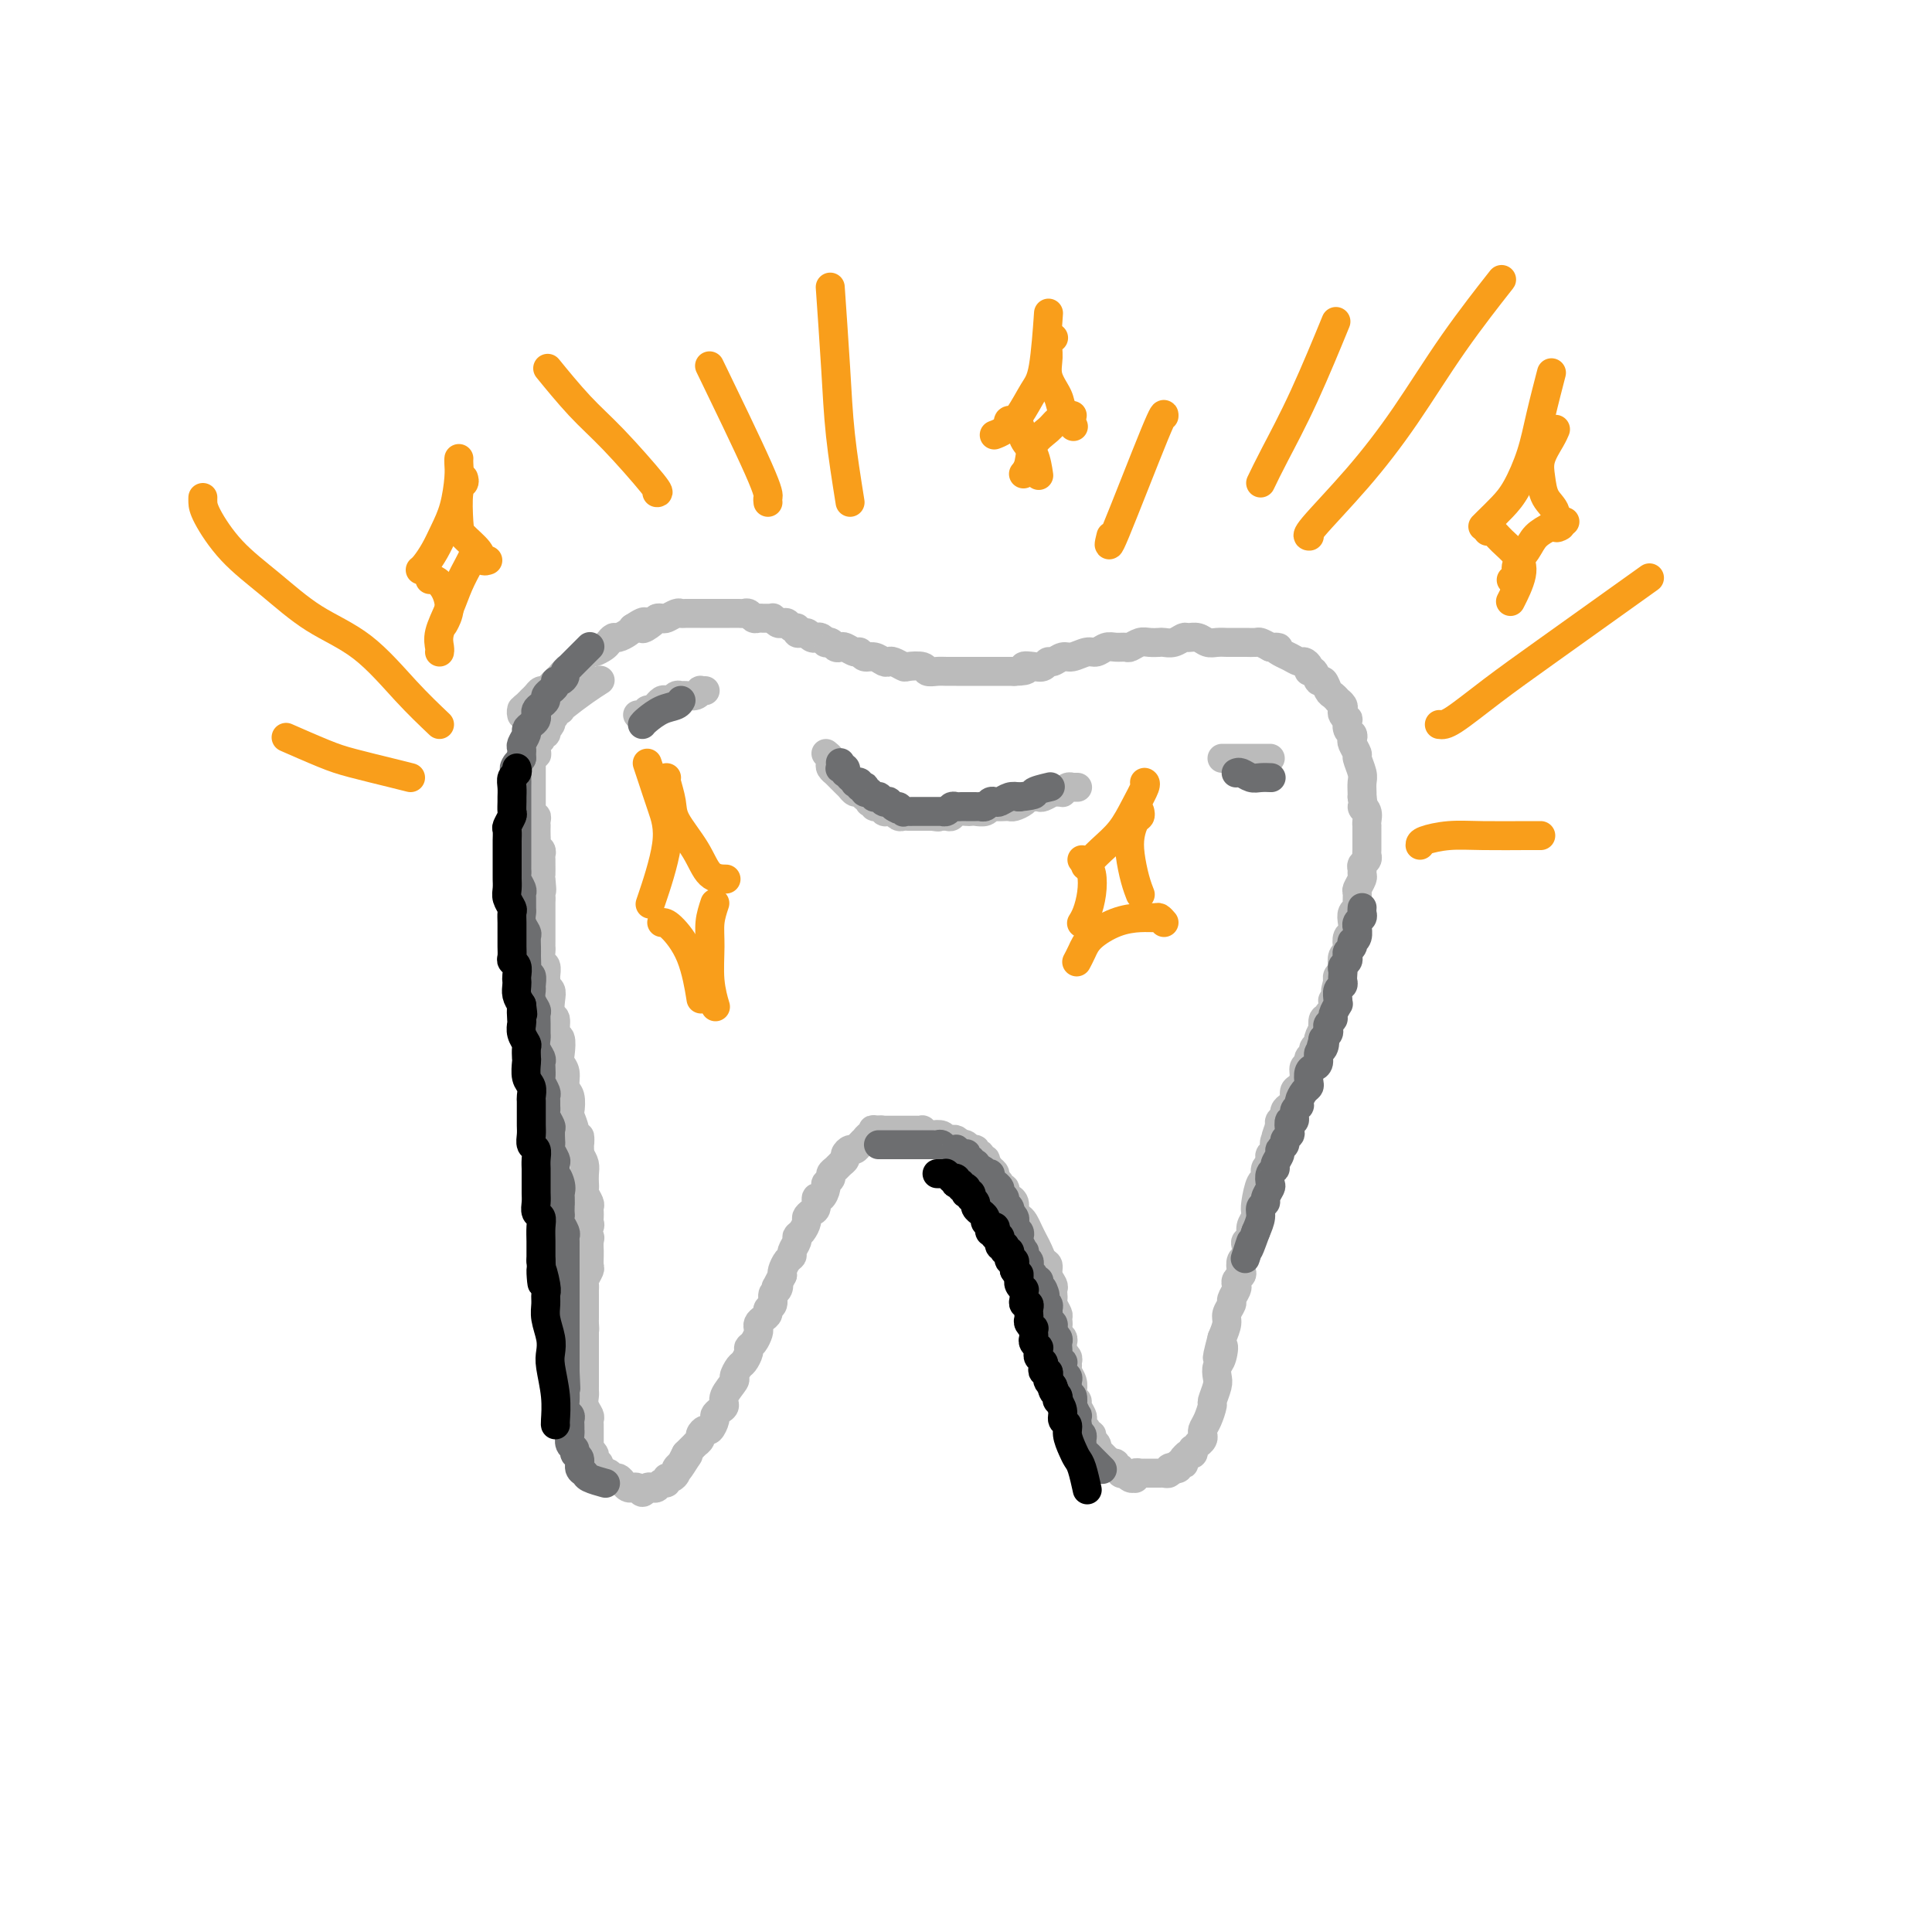 <svg viewBox='0 0 400 400' version='1.1' xmlns='http://www.w3.org/2000/svg' xmlns:xlink='http://www.w3.org/1999/xlink'><g fill='none' stroke='#BBBBBB' stroke-width='6' stroke-linecap='round' stroke-linejoin='round'><path d='M108,147c0.002,-0.107 0.003,-0.214 0,0c-0.003,0.214 -0.012,0.748 0,1c0.012,0.252 0.045,0.223 0,0c-0.045,-0.223 -0.167,-0.638 0,-1c0.167,-0.362 0.622,-0.671 1,-1c0.378,-0.329 0.679,-0.680 1,-1c0.321,-0.320 0.663,-0.611 1,-1c0.337,-0.389 0.668,-0.878 1,-1c0.332,-0.122 0.666,0.121 1,0c0.334,-0.121 0.667,-0.606 1,-1c0.333,-0.394 0.667,-0.697 1,-1c0.333,-0.303 0.667,-0.606 1,-1c0.333,-0.394 0.667,-0.879 1,-1c0.333,-0.121 0.667,0.121 1,0c0.333,-0.121 0.666,-0.606 1,-1c0.334,-0.394 0.671,-0.697 1,-1c0.329,-0.303 0.651,-0.606 1,-1c0.349,-0.394 0.724,-0.880 1,-1c0.276,-0.120 0.454,0.126 1,0c0.546,-0.126 1.459,-0.625 2,-1c0.541,-0.375 0.708,-0.625 1,-1c0.292,-0.375 0.707,-0.874 1,-1c0.293,-0.126 0.463,0.120 1,0c0.537,-0.120 1.439,-0.606 2,-1c0.561,-0.394 0.780,-0.697 1,-1'/><path d='M131,130c3.902,-2.585 2.158,-0.548 2,0c-0.158,0.548 1.271,-0.393 2,-1c0.729,-0.607 0.759,-0.881 1,-1c0.241,-0.119 0.693,-0.085 1,0c0.307,0.085 0.470,0.219 1,0c0.530,-0.219 1.427,-0.791 2,-1c0.573,-0.209 0.822,-0.056 1,0c0.178,0.056 0.285,0.015 1,0c0.715,-0.015 2.037,-0.004 3,0c0.963,0.004 1.566,0.001 2,0c0.434,-0.001 0.697,-0.000 1,0c0.303,0.000 0.644,0.000 1,0c0.356,-0.000 0.725,-0.001 1,0c0.275,0.001 0.455,0.004 1,0c0.545,-0.004 1.455,-0.015 2,0c0.545,0.015 0.723,0.057 1,0c0.277,-0.057 0.651,-0.211 1,0c0.349,0.211 0.672,0.789 1,1c0.328,0.211 0.662,0.056 1,0c0.338,-0.056 0.682,-0.011 1,0c0.318,0.011 0.610,-0.011 1,0c0.390,0.011 0.878,0.054 1,0c0.122,-0.054 -0.122,-0.207 0,0c0.122,0.207 0.611,0.772 1,1c0.389,0.228 0.678,0.117 1,0c0.322,-0.117 0.677,-0.241 1,0c0.323,0.241 0.612,0.848 1,1c0.388,0.152 0.874,-0.151 1,0c0.126,0.151 -0.107,0.758 0,1c0.107,0.242 0.553,0.121 1,0'/><path d='M166,131c2.035,0.559 1.124,-0.043 1,0c-0.124,0.043 0.540,0.730 1,1c0.460,0.270 0.715,0.124 1,0c0.285,-0.124 0.601,-0.226 1,0c0.399,0.226 0.881,0.779 1,1c0.119,0.221 -0.124,0.111 0,0c0.124,-0.111 0.614,-0.222 1,0c0.386,0.222 0.667,0.776 1,1c0.333,0.224 0.718,0.117 1,0c0.282,-0.117 0.459,-0.242 1,0c0.541,0.242 1.444,0.853 2,1c0.556,0.147 0.765,-0.171 1,0c0.235,0.171 0.496,0.829 1,1c0.504,0.171 1.253,-0.147 2,0c0.747,0.147 1.493,0.758 2,1c0.507,0.242 0.773,0.117 1,0c0.227,-0.117 0.413,-0.224 1,0c0.587,0.224 1.575,0.778 2,1c0.425,0.222 0.288,0.112 1,0c0.712,-0.112 2.274,-0.226 3,0c0.726,0.226 0.616,0.793 1,1c0.384,0.207 1.262,0.056 2,0c0.738,-0.056 1.334,-0.015 2,0c0.666,0.015 1.400,0.004 2,0c0.600,-0.004 1.067,-0.001 2,0c0.933,0.001 2.333,0.000 3,0c0.667,-0.000 0.601,-0.000 1,0c0.399,0.000 1.261,0.000 2,0c0.739,-0.000 1.354,-0.000 2,0c0.646,0.000 1.323,0.000 2,0'/><path d='M210,139c3.919,-0.067 2.215,-0.735 2,-1c-0.215,-0.265 1.059,-0.128 2,0c0.941,0.128 1.549,0.246 2,0c0.451,-0.246 0.743,-0.854 1,-1c0.257,-0.146 0.477,0.172 1,0c0.523,-0.172 1.347,-0.835 2,-1c0.653,-0.165 1.133,0.166 2,0c0.867,-0.166 2.120,-0.829 3,-1c0.880,-0.171 1.387,0.151 2,0c0.613,-0.151 1.333,-0.776 2,-1c0.667,-0.224 1.281,-0.046 2,0c0.719,0.046 1.545,-0.040 2,0c0.455,0.040 0.541,0.207 1,0c0.459,-0.207 1.292,-0.786 2,-1c0.708,-0.214 1.293,-0.061 2,0c0.707,0.061 1.537,0.031 2,0c0.463,-0.031 0.561,-0.062 1,0c0.439,0.062 1.220,0.216 2,0c0.780,-0.216 1.560,-0.804 2,-1c0.440,-0.196 0.542,0.000 1,0c0.458,-0.000 1.273,-0.196 2,0c0.727,0.196 1.365,0.785 2,1c0.635,0.215 1.268,0.058 2,0c0.732,-0.058 1.562,-0.015 2,0c0.438,0.015 0.484,0.003 1,0c0.516,-0.003 1.503,0.002 2,0c0.497,-0.002 0.504,-0.011 1,0c0.496,0.011 1.480,0.041 2,0c0.520,-0.041 0.577,-0.155 1,0c0.423,0.155 1.211,0.577 2,1'/><path d='M263,134c2.820,0.260 1.371,-0.089 1,0c-0.371,0.089 0.335,0.615 1,1c0.665,0.385 1.288,0.629 2,1c0.712,0.371 1.514,0.868 2,1c0.486,0.132 0.655,-0.100 1,0c0.345,0.100 0.866,0.533 1,1c0.134,0.467 -0.119,0.969 0,1c0.119,0.031 0.609,-0.410 1,0c0.391,0.410 0.683,1.669 1,2c0.317,0.331 0.658,-0.266 1,0c0.342,0.266 0.684,1.395 1,2c0.316,0.605 0.607,0.687 1,1c0.393,0.313 0.889,0.857 1,1c0.111,0.143 -0.163,-0.115 0,0c0.163,0.115 0.762,0.603 1,1c0.238,0.397 0.115,0.701 0,1c-0.115,0.299 -0.223,0.591 0,1c0.223,0.409 0.778,0.936 1,1c0.222,0.064 0.111,-0.335 0,0c-0.111,0.335 -0.222,1.403 0,2c0.222,0.597 0.776,0.721 1,1c0.224,0.279 0.116,0.711 0,1c-0.116,0.289 -0.241,0.433 0,1c0.241,0.567 0.849,1.556 1,2c0.151,0.444 -0.156,0.343 0,1c0.156,0.657 0.774,2.073 1,3c0.226,0.927 0.061,1.365 0,2c-0.061,0.635 -0.017,1.467 0,2c0.017,0.533 0.009,0.766 0,1'/><path d='M282,165c0.558,3.360 -0.047,2.258 0,2c0.047,-0.258 0.745,0.326 1,1c0.255,0.674 0.068,1.438 0,2c-0.068,0.562 -0.018,0.923 0,1c0.018,0.077 0.005,-0.130 0,0c-0.005,0.130 -0.002,0.598 0,1c0.002,0.402 0.001,0.738 0,1c-0.001,0.262 -0.004,0.452 0,1c0.004,0.548 0.015,1.456 0,2c-0.015,0.544 -0.057,0.723 0,1c0.057,0.277 0.212,0.650 0,1c-0.212,0.350 -0.793,0.675 -1,1c-0.207,0.325 -0.041,0.649 0,1c0.041,0.351 -0.042,0.728 0,1c0.042,0.272 0.208,0.440 0,1c-0.208,0.560 -0.792,1.511 -1,2c-0.208,0.489 -0.042,0.515 0,1c0.042,0.485 -0.040,1.429 0,2c0.040,0.571 0.203,0.768 0,1c-0.203,0.232 -0.773,0.500 -1,1c-0.227,0.500 -0.112,1.233 0,2c0.112,0.767 0.223,1.566 0,2c-0.223,0.434 -0.778,0.501 -1,1c-0.222,0.499 -0.111,1.429 0,2c0.111,0.571 0.222,0.783 0,1c-0.222,0.217 -0.778,0.439 -1,1c-0.222,0.561 -0.111,1.460 0,2c0.111,0.540 0.222,0.722 0,1c-0.222,0.278 -0.778,0.651 -1,1c-0.222,0.349 -0.111,0.675 0,1'/><path d='M277,203c-0.929,3.980 -0.253,0.931 0,0c0.253,-0.931 0.082,0.258 0,1c-0.082,0.742 -0.075,1.039 0,1c0.075,-0.039 0.217,-0.414 0,0c-0.217,0.414 -0.794,1.616 -1,2c-0.206,0.384 -0.040,-0.050 0,0c0.040,0.050 -0.046,0.586 0,1c0.046,0.414 0.222,0.707 0,1c-0.222,0.293 -0.843,0.584 -1,1c-0.157,0.416 0.150,0.955 0,1c-0.150,0.045 -0.757,-0.406 -1,0c-0.243,0.406 -0.122,1.667 0,2c0.122,0.333 0.244,-0.262 0,0c-0.244,0.262 -0.854,1.379 -1,2c-0.146,0.621 0.172,0.744 0,1c-0.172,0.256 -0.835,0.645 -1,1c-0.165,0.355 0.167,0.675 0,1c-0.167,0.325 -0.832,0.654 -1,1c-0.168,0.346 0.161,0.707 0,1c-0.161,0.293 -0.813,0.516 -1,1c-0.187,0.484 0.091,1.229 0,2c-0.091,0.771 -0.550,1.569 -1,2c-0.450,0.431 -0.890,0.497 -1,1c-0.110,0.503 0.110,1.444 0,2c-0.110,0.556 -0.552,0.726 -1,1c-0.448,0.274 -0.904,0.651 -1,1c-0.096,0.349 0.166,0.671 0,1c-0.166,0.329 -0.762,0.665 -1,1c-0.238,0.335 -0.119,0.667 0,1'/><path d='M265,233c-1.795,4.763 -0.284,1.672 0,1c0.284,-0.672 -0.660,1.077 -1,2c-0.340,0.923 -0.077,1.021 0,1c0.077,-0.021 -0.031,-0.160 0,0c0.031,0.160 0.200,0.619 0,1c-0.200,0.381 -0.771,0.684 -1,1c-0.229,0.316 -0.117,0.645 0,1c0.117,0.355 0.238,0.735 0,1c-0.238,0.265 -0.835,0.414 -1,1c-0.165,0.586 0.100,1.609 0,2c-0.100,0.391 -0.567,0.149 -1,1c-0.433,0.851 -0.833,2.795 -1,4c-0.167,1.205 -0.101,1.671 0,2c0.101,0.329 0.237,0.521 0,1c-0.237,0.479 -0.847,1.246 -1,2c-0.153,0.754 0.151,1.496 0,2c-0.151,0.504 -0.759,0.769 -1,1c-0.241,0.231 -0.116,0.429 0,1c0.116,0.571 0.224,1.515 0,2c-0.224,0.485 -0.778,0.511 -1,1c-0.222,0.489 -0.111,1.439 0,2c0.111,0.561 0.222,0.732 0,1c-0.222,0.268 -0.776,0.634 -1,1c-0.224,0.366 -0.116,0.731 0,1c0.116,0.269 0.242,0.441 0,1c-0.242,0.559 -0.852,1.503 -1,2c-0.148,0.497 0.167,0.546 0,1c-0.167,0.454 -0.814,1.315 -1,2c-0.186,0.685 0.090,1.196 0,2c-0.090,0.804 -0.545,1.902 -1,3'/><path d='M253,277c-1.872,7.164 -0.553,3.073 0,2c0.553,-1.073 0.340,0.872 0,2c-0.340,1.128 -0.808,1.438 -1,2c-0.192,0.562 -0.107,1.376 0,2c0.107,0.624 0.235,1.060 0,2c-0.235,0.940 -0.833,2.385 -1,3c-0.167,0.615 0.099,0.399 0,1c-0.099,0.601 -0.561,2.020 -1,3c-0.439,0.980 -0.854,1.520 -1,2c-0.146,0.480 -0.024,0.898 0,1c0.024,0.102 -0.050,-0.112 0,0c0.050,0.112 0.223,0.551 0,1c-0.223,0.449 -0.844,0.909 -1,1c-0.156,0.091 0.152,-0.187 0,0c-0.152,0.187 -0.762,0.838 -1,1c-0.238,0.162 -0.102,-0.167 0,0c0.102,0.167 0.171,0.828 0,1c-0.171,0.172 -0.582,-0.146 -1,0c-0.418,0.146 -0.843,0.757 -1,1c-0.157,0.243 -0.046,0.117 0,0c0.046,-0.117 0.027,-0.224 0,0c-0.027,0.224 -0.064,0.778 0,1c0.064,0.222 0.227,0.112 0,0c-0.227,-0.112 -0.844,-0.226 -1,0c-0.156,0.226 0.150,0.792 0,1c-0.150,0.208 -0.757,0.060 -1,0c-0.243,-0.060 -0.121,-0.030 0,0'/><path d='M243,304c-0.863,1.099 -0.020,0.347 0,0c0.020,-0.347 -0.783,-0.289 -1,0c-0.217,0.289 0.152,0.810 0,1c-0.152,0.190 -0.825,0.051 -1,0c-0.175,-0.051 0.146,-0.014 0,0c-0.146,0.014 -0.761,0.004 -1,0c-0.239,-0.004 -0.101,-0.001 0,0c0.101,0.001 0.167,0.000 0,0c-0.167,-0.000 -0.567,-0.000 -1,0c-0.433,0.000 -0.900,0.000 -1,0c-0.100,-0.000 0.165,-0.000 0,0c-0.165,0.000 -0.761,0.000 -1,0c-0.239,-0.000 -0.120,-0.001 0,0c0.120,0.001 0.243,0.004 0,0c-0.243,-0.004 -0.850,-0.015 -1,0c-0.150,0.015 0.157,0.056 0,0c-0.157,-0.056 -0.777,-0.210 -1,0c-0.223,0.210 -0.050,0.785 0,1c0.050,0.215 -0.024,0.071 0,0c0.024,-0.071 0.146,-0.071 0,0c-0.146,0.071 -0.560,0.211 -1,0c-0.440,-0.211 -0.907,-0.774 -1,-1c-0.093,-0.226 0.186,-0.117 0,0c-0.186,0.117 -0.838,0.242 -1,0c-0.162,-0.242 0.167,-0.849 0,-1c-0.167,-0.151 -0.828,0.155 -1,0c-0.172,-0.155 0.146,-0.773 0,-1c-0.146,-0.227 -0.756,-0.065 -1,0c-0.244,0.065 -0.122,0.032 0,0'/><path d='M230,303c-0.863,-0.708 -1.019,-0.978 -1,-1c0.019,-0.022 0.215,0.205 0,0c-0.215,-0.205 -0.841,-0.843 -1,-1c-0.159,-0.157 0.150,0.165 0,0c-0.150,-0.165 -0.757,-0.819 -1,-1c-0.243,-0.181 -0.122,0.110 0,0c0.122,-0.110 0.244,-0.621 0,-1c-0.244,-0.379 -0.854,-0.626 -1,-1c-0.146,-0.374 0.171,-0.874 0,-1c-0.171,-0.126 -0.829,0.122 -1,0c-0.171,-0.122 0.146,-0.614 0,-1c-0.146,-0.386 -0.756,-0.667 -1,-1c-0.244,-0.333 -0.122,-0.719 0,-1c0.122,-0.281 0.243,-0.456 0,-1c-0.243,-0.544 -0.849,-1.458 -1,-2c-0.151,-0.542 0.152,-0.712 0,-1c-0.152,-0.288 -0.759,-0.693 -1,-1c-0.241,-0.307 -0.118,-0.516 0,-1c0.118,-0.484 0.229,-1.243 0,-2c-0.229,-0.757 -0.797,-1.513 -1,-2c-0.203,-0.487 -0.040,-0.704 0,-1c0.040,-0.296 -0.042,-0.671 0,-1c0.042,-0.329 0.207,-0.613 0,-1c-0.207,-0.387 -0.787,-0.877 -1,-1c-0.213,-0.123 -0.061,0.122 0,0c0.061,-0.122 0.030,-0.610 0,-1c-0.030,-0.390 -0.060,-0.682 0,-1c0.060,-0.318 0.208,-0.663 0,-1c-0.208,-0.337 -0.774,-0.668 -1,-1c-0.226,-0.332 -0.113,-0.666 0,-1'/><path d='M219,275c-0.769,-3.268 -0.192,-1.439 0,-1c0.192,0.439 -0.001,-0.512 0,-1c0.001,-0.488 0.196,-0.512 0,-1c-0.196,-0.488 -0.784,-1.439 -1,-2c-0.216,-0.561 -0.062,-0.730 0,-1c0.062,-0.270 0.031,-0.640 0,-1c-0.031,-0.360 -0.064,-0.712 0,-1c0.064,-0.288 0.224,-0.514 0,-1c-0.224,-0.486 -0.834,-1.232 -1,-2c-0.166,-0.768 0.110,-1.556 0,-2c-0.110,-0.444 -0.607,-0.542 -1,-1c-0.393,-0.458 -0.682,-1.275 -1,-2c-0.318,-0.725 -0.664,-1.359 -1,-2c-0.336,-0.641 -0.663,-1.288 -1,-2c-0.337,-0.712 -0.683,-1.487 -1,-2c-0.317,-0.513 -0.606,-0.763 -1,-1c-0.394,-0.237 -0.894,-0.459 -1,-1c-0.106,-0.541 0.182,-1.399 0,-2c-0.182,-0.601 -0.834,-0.945 -1,-1c-0.166,-0.055 0.153,0.177 0,0c-0.153,-0.177 -0.777,-0.765 -1,-1c-0.223,-0.235 -0.045,-0.119 0,0c0.045,0.119 -0.045,0.239 0,0c0.045,-0.239 0.223,-0.838 0,-1c-0.223,-0.162 -0.847,0.111 -1,0c-0.153,-0.111 0.165,-0.607 0,-1c-0.165,-0.393 -0.814,-0.683 -1,-1c-0.186,-0.317 0.090,-0.662 0,-1c-0.090,-0.338 -0.545,-0.669 -1,-1'/><path d='M205,242c-2.078,-3.338 -1.274,-1.683 -1,-1c0.274,0.683 0.017,0.394 0,0c-0.017,-0.394 0.207,-0.894 0,-1c-0.207,-0.106 -0.843,0.183 -1,0c-0.157,-0.183 0.165,-0.837 0,-1c-0.165,-0.163 -0.819,0.166 -1,0c-0.181,-0.166 0.110,-0.828 0,-1c-0.110,-0.172 -0.621,0.146 -1,0c-0.379,-0.146 -0.626,-0.757 -1,-1c-0.374,-0.243 -0.874,-0.117 -1,0c-0.126,0.117 0.122,0.224 0,0c-0.122,-0.224 -0.614,-0.778 -1,-1c-0.386,-0.222 -0.666,-0.111 -1,0c-0.334,0.111 -0.720,0.222 -1,0c-0.280,-0.222 -0.452,-0.777 -1,-1c-0.548,-0.223 -1.470,-0.112 -2,0c-0.530,0.112 -0.668,0.226 -1,0c-0.332,-0.226 -0.859,-0.793 -1,-1c-0.141,-0.207 0.103,-0.056 0,0c-0.103,0.056 -0.554,0.015 -1,0c-0.446,-0.015 -0.888,-0.004 -1,0c-0.112,0.004 0.107,0.001 0,0c-0.107,-0.001 -0.539,-0.000 -1,0c-0.461,0.000 -0.951,0.000 -1,0c-0.049,-0.000 0.341,-0.000 0,0c-0.341,0.000 -1.415,0.000 -2,0c-0.585,-0.000 -0.683,-0.000 -1,0c-0.317,0.000 -0.855,0.000 -1,0c-0.145,-0.000 0.101,-0.000 0,0c-0.101,0.000 -0.551,0.000 -1,0'/><path d='M182,234c-2.488,-0.292 -0.709,-0.022 0,0c0.709,0.022 0.349,-0.205 0,0c-0.349,0.205 -0.685,0.842 -1,1c-0.315,0.158 -0.609,-0.164 -1,0c-0.391,0.164 -0.878,0.814 -1,1c-0.122,0.186 0.121,-0.091 0,0c-0.121,0.091 -0.606,0.549 -1,1c-0.394,0.451 -0.697,0.894 -1,1c-0.303,0.106 -0.606,-0.126 -1,0c-0.394,0.126 -0.880,0.611 -1,1c-0.120,0.389 0.127,0.681 0,1c-0.127,0.319 -0.626,0.663 -1,1c-0.374,0.337 -0.621,0.666 -1,1c-0.379,0.334 -0.889,0.672 -1,1c-0.111,0.328 0.176,0.646 0,1c-0.176,0.354 -0.817,0.743 -1,1c-0.183,0.257 0.092,0.383 0,1c-0.092,0.617 -0.550,1.724 -1,2c-0.450,0.276 -0.890,-0.278 -1,0c-0.110,0.278 0.112,1.388 0,2c-0.112,0.612 -0.556,0.728 -1,1c-0.444,0.272 -0.888,0.702 -1,1c-0.112,0.298 0.110,0.465 0,1c-0.110,0.535 -0.550,1.439 -1,2c-0.450,0.561 -0.908,0.779 -1,1c-0.092,0.221 0.182,0.444 0,1c-0.182,0.556 -0.819,1.445 -1,2c-0.181,0.555 0.096,0.778 0,1c-0.096,0.222 -0.564,0.444 -1,1c-0.436,0.556 -0.839,1.444 -1,2c-0.161,0.556 -0.081,0.778 0,1'/><path d='M162,264c-1.946,3.804 -1.310,2.315 -1,2c0.310,-0.315 0.294,0.546 0,1c-0.294,0.454 -0.866,0.503 -1,1c-0.134,0.497 0.171,1.443 0,2c-0.171,0.557 -0.816,0.727 -1,1c-0.184,0.273 0.095,0.650 0,1c-0.095,0.350 -0.564,0.675 -1,1c-0.436,0.325 -0.839,0.651 -1,1c-0.161,0.349 -0.081,0.722 0,1c0.081,0.278 0.162,0.460 0,1c-0.162,0.540 -0.568,1.439 -1,2c-0.432,0.561 -0.891,0.784 -1,1c-0.109,0.216 0.130,0.423 0,1c-0.130,0.577 -0.631,1.523 -1,2c-0.369,0.477 -0.606,0.485 -1,1c-0.394,0.515 -0.945,1.538 -1,2c-0.055,0.462 0.388,0.362 0,1c-0.388,0.638 -1.606,2.015 -2,3c-0.394,0.985 0.035,1.578 0,2c-0.035,0.422 -0.534,0.673 -1,1c-0.466,0.327 -0.899,0.732 -1,1c-0.101,0.268 0.132,0.400 0,1c-0.132,0.600 -0.628,1.667 -1,2c-0.372,0.333 -0.621,-0.069 -1,0c-0.379,0.069 -0.889,0.610 -1,1c-0.111,0.390 0.177,0.629 0,1c-0.177,0.371 -0.821,0.873 -1,1c-0.179,0.127 0.106,-0.120 0,0c-0.106,0.120 -0.602,0.606 -1,1c-0.398,0.394 -0.699,0.697 -1,1'/><path d='M142,301c-3.112,5.968 -0.890,2.387 0,1c0.890,-1.387 0.450,-0.579 0,0c-0.450,0.579 -0.908,0.930 -1,1c-0.092,0.070 0.182,-0.140 0,0c-0.182,0.140 -0.818,0.630 -1,1c-0.182,0.370 0.092,0.620 0,1c-0.092,0.380 -0.549,0.890 -1,1c-0.451,0.110 -0.894,-0.180 -1,0c-0.106,0.180 0.126,0.832 0,1c-0.126,0.168 -0.611,-0.146 -1,0c-0.389,0.146 -0.681,0.753 -1,1c-0.319,0.247 -0.664,0.133 -1,0c-0.336,-0.133 -0.664,-0.285 -1,0c-0.336,0.285 -0.681,1.006 -1,1c-0.319,-0.006 -0.611,-0.738 -1,-1c-0.389,-0.262 -0.874,-0.055 -1,0c-0.126,0.055 0.107,-0.042 0,0c-0.107,0.042 -0.553,0.222 -1,0c-0.447,-0.222 -0.893,-0.848 -1,-1c-0.107,-0.152 0.125,0.169 0,0c-0.125,-0.169 -0.608,-0.830 -1,-1c-0.392,-0.170 -0.694,0.150 -1,0c-0.306,-0.150 -0.617,-0.771 -1,-1c-0.383,-0.229 -0.838,-0.065 -1,0c-0.162,0.065 -0.029,0.031 0,0c0.029,-0.031 -0.045,-0.061 0,0c0.045,0.061 0.208,0.212 0,0c-0.208,-0.212 -0.787,-0.788 -1,-1c-0.213,-0.212 -0.061,-0.061 0,0c0.061,0.061 0.030,0.030 0,0'/><path d='M124,304c-1.333,-1.013 -0.165,-1.046 0,-1c0.165,0.046 -0.674,0.171 -1,0c-0.326,-0.171 -0.140,-0.637 0,-1c0.140,-0.363 0.234,-0.622 0,-1c-0.234,-0.378 -0.795,-0.875 -1,-1c-0.205,-0.125 -0.055,0.121 0,0c0.055,-0.121 0.015,-0.610 0,-1c-0.015,-0.390 -0.004,-0.682 0,-1c0.004,-0.318 0.002,-0.662 0,-1c-0.002,-0.338 -0.004,-0.671 0,-1c0.004,-0.329 0.015,-0.655 0,-1c-0.015,-0.345 -0.057,-0.708 0,-1c0.057,-0.292 0.211,-0.512 0,-1c-0.211,-0.488 -0.789,-1.244 -1,-2c-0.211,-0.756 -0.057,-1.512 0,-2c0.057,-0.488 0.015,-0.708 0,-1c-0.015,-0.292 -0.004,-0.655 0,-1c0.004,-0.345 0.001,-0.671 0,-1c-0.001,-0.329 -0.000,-0.662 0,-1c0.000,-0.338 0.000,-0.682 0,-1c-0.000,-0.318 -0.000,-0.610 0,-1c0.000,-0.390 0.000,-0.878 0,-1c-0.000,-0.122 -0.000,0.122 0,0c0.000,-0.122 0.000,-0.611 0,-1c-0.000,-0.389 -0.000,-0.678 0,-1c0.000,-0.322 0.000,-0.677 0,-1c-0.000,-0.323 -0.000,-0.612 0,-1c0.000,-0.388 0.000,-0.874 0,-1c-0.000,-0.126 -0.000,0.107 0,0c0.000,-0.107 0.000,-0.553 0,-1'/><path d='M121,276c-0.464,-4.515 -0.124,-1.801 0,-1c0.124,0.801 0.033,-0.310 0,-1c-0.033,-0.690 -0.009,-0.957 0,-1c0.009,-0.043 0.002,0.139 0,0c-0.002,-0.139 -0.001,-0.601 0,-1c0.001,-0.399 0.000,-0.737 0,-1c-0.000,-0.263 -0.001,-0.451 0,-1c0.001,-0.549 0.004,-1.461 0,-2c-0.004,-0.539 -0.015,-0.707 0,-1c0.015,-0.293 0.057,-0.712 0,-1c-0.057,-0.288 -0.211,-0.446 0,-1c0.211,-0.554 0.789,-1.506 1,-2c0.211,-0.494 0.056,-0.531 0,-1c-0.056,-0.469 -0.014,-1.368 0,-2c0.014,-0.632 -0.001,-0.995 0,-1c0.001,-0.005 0.018,0.350 0,0c-0.018,-0.350 -0.071,-1.403 0,-2c0.071,-0.597 0.268,-0.737 0,-1c-0.268,-0.263 -1.000,-0.648 -1,-1c-0.000,-0.352 0.732,-0.672 1,-1c0.268,-0.328 0.073,-0.664 0,-1c-0.073,-0.336 -0.023,-0.671 0,-1c0.023,-0.329 0.020,-0.652 0,-1c-0.020,-0.348 -0.058,-0.722 0,-1c0.058,-0.278 0.211,-0.459 0,-1c-0.211,-0.541 -0.788,-1.443 -1,-2c-0.212,-0.557 -0.060,-0.768 0,-1c0.060,-0.232 0.026,-0.485 0,-1c-0.026,-0.515 -0.046,-1.293 0,-2c0.046,-0.707 0.156,-1.345 0,-2c-0.156,-0.655 -0.578,-1.328 -1,-2'/><path d='M120,239c-0.090,-6.136 0.186,-2.976 0,-2c-0.186,0.976 -0.833,-0.232 -1,-1c-0.167,-0.768 0.147,-1.097 0,-2c-0.147,-0.903 -0.756,-2.381 -1,-3c-0.244,-0.619 -0.122,-0.379 0,-1c0.122,-0.621 0.243,-2.104 0,-3c-0.243,-0.896 -0.849,-1.204 -1,-2c-0.151,-0.796 0.152,-2.081 0,-3c-0.152,-0.919 -0.758,-1.473 -1,-2c-0.242,-0.527 -0.121,-1.028 0,-2c0.121,-0.972 0.242,-2.413 0,-3c-0.242,-0.587 -0.849,-0.318 -1,-1c-0.151,-0.682 0.152,-2.315 0,-3c-0.152,-0.685 -0.759,-0.421 -1,-1c-0.241,-0.579 -0.118,-1.999 0,-3c0.118,-1.001 0.229,-1.582 0,-2c-0.229,-0.418 -0.797,-0.674 -1,-1c-0.203,-0.326 -0.040,-0.721 0,-1c0.040,-0.279 -0.042,-0.442 0,-1c0.042,-0.558 0.207,-1.510 0,-2c-0.207,-0.490 -0.788,-0.516 -1,-1c-0.212,-0.484 -0.057,-1.424 0,-2c0.057,-0.576 0.015,-0.787 0,-1c-0.015,-0.213 -0.004,-0.428 0,-1c0.004,-0.572 0.001,-1.501 0,-2c-0.001,-0.499 -0.000,-0.567 0,-1c0.000,-0.433 0.000,-1.229 0,-2c-0.000,-0.771 -0.000,-1.515 0,-2c0.000,-0.485 0.000,-0.710 0,-1c-0.000,-0.290 -0.000,-0.645 0,-1'/><path d='M112,186c-1.238,-8.539 -0.332,-3.387 0,-2c0.332,1.387 0.089,-0.990 0,-2c-0.089,-1.010 -0.023,-0.652 0,-1c0.023,-0.348 0.002,-1.403 0,-2c-0.002,-0.597 0.013,-0.738 0,-1c-0.013,-0.262 -0.056,-0.646 0,-1c0.056,-0.354 0.211,-0.677 0,-1c-0.211,-0.323 -0.789,-0.646 -1,-1c-0.211,-0.354 -0.057,-0.739 0,-1c0.057,-0.261 0.016,-0.400 0,-1c-0.016,-0.600 -0.008,-1.663 0,-2c0.008,-0.337 0.016,0.051 0,0c-0.016,-0.051 -0.057,-0.539 0,-1c0.057,-0.461 0.211,-0.893 0,-1c-0.211,-0.107 -0.789,0.112 -1,0c-0.211,-0.112 -0.057,-0.555 0,-1c0.057,-0.445 0.015,-0.893 0,-1c-0.015,-0.107 -0.004,0.125 0,0c0.004,-0.125 0.001,-0.607 0,-1c-0.001,-0.393 -0.000,-0.697 0,-1c0.000,-0.303 0.000,-0.606 0,-1c-0.000,-0.394 -0.000,-0.880 0,-1c0.000,-0.120 0.000,0.126 0,0c-0.000,-0.126 -0.000,-0.625 0,-1c0.000,-0.375 0.000,-0.625 0,-1c-0.000,-0.375 -0.000,-0.875 0,-1c0.000,-0.125 0.000,0.124 0,0c-0.000,-0.124 -0.000,-0.621 0,-1c0.000,-0.379 0.000,-0.641 0,-1c-0.000,-0.359 -0.000,-0.817 0,-1c0.000,-0.183 0.000,-0.092 0,0'/><path d='M110,157c-0.082,-4.649 0.714,-1.771 1,-1c0.286,0.771 0.062,-0.564 0,-1c-0.062,-0.436 0.036,0.028 0,0c-0.036,-0.028 -0.207,-0.547 0,-1c0.207,-0.453 0.791,-0.838 1,-1c0.209,-0.162 0.042,-0.100 0,0c-0.042,0.100 0.040,0.238 0,0c-0.040,-0.238 -0.203,-0.851 0,-1c0.203,-0.149 0.773,0.166 1,0c0.227,-0.166 0.112,-0.814 0,-1c-0.112,-0.186 -0.223,0.091 0,0c0.223,-0.091 0.778,-0.550 1,-1c0.222,-0.450 0.111,-0.891 0,-1c-0.111,-0.109 -0.222,0.114 0,0c0.222,-0.114 0.777,-0.566 1,-1c0.223,-0.434 0.113,-0.850 0,-1c-0.113,-0.150 -0.228,-0.036 0,0c0.228,0.036 0.801,-0.008 1,0c0.199,0.008 0.026,0.069 0,0c-0.026,-0.069 0.096,-0.266 1,-1c0.904,-0.734 2.589,-2.005 4,-3c1.411,-0.995 2.546,-1.713 3,-2c0.454,-0.287 0.227,-0.144 0,0'/><path d='M132,148c0.455,0.009 0.909,0.018 1,0c0.091,-0.018 -0.182,-0.061 0,0c0.182,0.061 0.818,0.228 1,0c0.182,-0.228 -0.092,-0.849 0,-1c0.092,-0.151 0.549,0.170 1,0c0.451,-0.170 0.894,-0.829 1,-1c0.106,-0.171 -0.126,0.147 0,0c0.126,-0.147 0.611,-0.757 1,-1c0.389,-0.243 0.681,-0.118 1,0c0.319,0.118 0.666,0.229 1,0c0.334,-0.229 0.654,-0.797 1,-1c0.346,-0.203 0.719,-0.040 1,0c0.281,0.040 0.471,-0.042 1,0c0.529,0.042 1.396,0.207 2,0c0.604,-0.207 0.945,-0.788 1,-1c0.055,-0.212 -0.178,-0.057 0,0c0.178,0.057 0.765,0.016 1,0c0.235,-0.016 0.117,-0.008 0,0'/><path d='M171,156c0.414,0.331 0.828,0.662 1,1c0.172,0.338 0.103,0.683 0,1c-0.103,0.317 -0.238,0.606 0,1c0.238,0.394 0.851,0.893 1,1c0.149,0.107 -0.166,-0.177 0,0c0.166,0.177 0.814,0.817 1,1c0.186,0.183 -0.091,-0.090 0,0c0.091,0.090 0.549,0.545 1,1c0.451,0.455 0.895,0.911 1,1c0.105,0.089 -0.131,-0.187 0,0c0.131,0.187 0.628,0.838 1,1c0.372,0.162 0.621,-0.167 1,0c0.379,0.167 0.890,0.828 1,1c0.110,0.172 -0.182,-0.146 0,0c0.182,0.146 0.836,0.756 1,1c0.164,0.244 -0.163,0.122 0,0c0.163,-0.122 0.817,-0.243 1,0c0.183,0.243 -0.105,0.850 0,1c0.105,0.150 0.602,-0.157 1,0c0.398,0.157 0.698,0.778 1,1c0.302,0.222 0.606,0.045 1,0c0.394,-0.045 0.879,0.040 1,0c0.121,-0.040 -0.122,-0.207 0,0c0.122,0.207 0.610,0.788 1,1c0.390,0.212 0.681,0.057 1,0c0.319,-0.057 0.666,-0.015 1,0c0.334,0.015 0.657,0.004 1,0c0.343,-0.004 0.708,-0.001 1,0c0.292,0.001 0.512,0.000 1,0c0.488,-0.000 1.244,-0.000 2,0'/><path d='M193,169c2.035,0.308 1.122,0.079 1,0c-0.122,-0.079 0.548,-0.007 1,0c0.452,0.007 0.685,-0.051 1,0c0.315,0.051 0.713,0.209 1,0c0.287,-0.209 0.462,-0.787 1,-1c0.538,-0.213 1.440,-0.061 2,0c0.560,0.061 0.779,0.030 1,0c0.221,-0.030 0.444,-0.061 1,0c0.556,0.061 1.445,0.212 2,0c0.555,-0.212 0.778,-0.788 1,-1c0.222,-0.212 0.445,-0.060 1,0c0.555,0.060 1.444,0.026 2,0c0.556,-0.026 0.779,-0.045 1,0c0.221,0.045 0.441,0.155 1,0c0.559,-0.155 1.458,-0.577 2,-1c0.542,-0.423 0.726,-0.849 1,-1c0.274,-0.151 0.636,-0.026 1,0c0.364,0.026 0.728,-0.046 1,0c0.272,0.046 0.450,0.209 1,0c0.550,-0.209 1.471,-0.792 2,-1c0.529,-0.208 0.667,-0.042 1,0c0.333,0.042 0.860,-0.041 1,0c0.140,0.041 -0.107,0.207 0,0c0.107,-0.207 0.568,-0.788 1,-1c0.432,-0.212 0.834,-0.057 1,0c0.166,0.057 0.097,0.015 0,0c-0.097,-0.015 -0.222,-0.004 0,0c0.222,0.004 0.792,0.001 1,0c0.208,-0.001 0.056,-0.000 0,0c-0.056,0.000 -0.016,0.000 0,0c0.016,-0.000 0.008,-0.000 0,0'/><path d='M253,157c0.294,0.000 0.589,0.000 1,0c0.411,0.000 0.939,0.000 1,0c0.061,0.000 -0.345,0.000 0,0c0.345,0.000 1.441,0.000 2,0c0.559,0.000 0.581,0.000 1,0c0.419,0.000 1.236,0.000 2,0c0.764,-0.000 1.475,0.000 2,0c0.525,0.000 0.864,0.000 1,0c0.136,0.000 0.068,0.000 0,0'/></g>
<g fill='none' stroke='#6D6E70' stroke-width='6' stroke-linecap='round' stroke-linejoin='round'><path d='M122,134c0.119,-0.119 0.238,-0.238 0,0c-0.238,0.238 -0.833,0.833 -1,1c-0.167,0.167 0.095,-0.095 0,0c-0.095,0.095 -0.548,0.548 -1,1c-0.452,0.452 -0.905,0.905 -1,1c-0.095,0.095 0.167,-0.168 0,0c-0.167,0.168 -0.762,0.766 -1,1c-0.238,0.234 -0.119,0.105 0,0c0.119,-0.105 0.238,-0.187 0,0c-0.238,0.187 -0.833,0.641 -1,1c-0.167,0.359 0.095,0.622 0,1c-0.095,0.378 -0.546,0.871 -1,1c-0.454,0.129 -0.910,-0.106 -1,0c-0.090,0.106 0.187,0.553 0,1c-0.187,0.447 -0.837,0.893 -1,1c-0.163,0.107 0.163,-0.126 0,0c-0.163,0.126 -0.814,0.611 -1,1c-0.186,0.389 0.095,0.682 0,1c-0.095,0.318 -0.564,0.663 -1,1c-0.436,0.337 -0.839,0.668 -1,1c-0.161,0.332 -0.081,0.665 0,1c0.081,0.335 0.161,0.671 0,1c-0.161,0.329 -0.565,0.651 -1,1c-0.435,0.349 -0.901,0.723 -1,1c-0.099,0.277 0.170,0.455 0,1c-0.170,0.545 -0.777,1.455 -1,2c-0.223,0.545 -0.060,0.724 0,1c0.060,0.276 0.017,0.650 0,1c-0.017,0.350 -0.009,0.675 0,1'/><path d='M108,157c-2.392,3.672 -1.373,1.351 -1,1c0.373,-0.351 0.100,1.268 0,2c-0.100,0.732 -0.027,0.577 0,1c0.027,0.423 0.007,1.423 0,2c-0.007,0.577 -0.002,0.732 0,1c0.002,0.268 0.001,0.649 0,1c-0.001,0.351 -0.000,0.671 0,1c0.000,0.329 0.000,0.665 0,1c-0.000,0.335 -0.000,0.667 0,1c0.000,0.333 0.000,0.666 0,1c-0.000,0.334 -0.000,0.671 0,1c0.000,0.329 0.000,0.652 0,1c-0.000,0.348 -0.000,0.722 0,1c0.000,0.278 0.000,0.459 0,1c-0.000,0.541 -0.000,1.440 0,2c0.000,0.560 0.000,0.780 0,1c-0.000,0.220 -0.001,0.439 0,1c0.001,0.561 0.004,1.463 0,2c-0.004,0.537 -0.015,0.707 0,1c0.015,0.293 0.057,0.707 0,1c-0.057,0.293 -0.211,0.464 0,1c0.211,0.536 0.789,1.438 1,2c0.211,0.562 0.056,0.783 0,1c-0.056,0.217 -0.011,0.429 0,1c0.011,0.571 -0.011,1.500 0,2c0.011,0.500 0.056,0.571 0,1c-0.056,0.429 -0.211,1.217 0,2c0.211,0.783 0.789,1.560 1,2c0.211,0.440 0.057,0.541 0,1c-0.057,0.459 -0.016,1.274 0,2c0.016,0.726 0.008,1.363 0,2'/><path d='M109,198c0.171,6.456 0.099,2.096 0,1c-0.099,-1.096 -0.224,1.071 0,2c0.224,0.929 0.796,0.620 1,1c0.204,0.380 0.041,1.449 0,2c-0.041,0.551 0.042,0.584 0,1c-0.042,0.416 -0.207,1.215 0,2c0.207,0.785 0.788,1.558 1,2c0.212,0.442 0.056,0.555 0,1c-0.056,0.445 -0.011,1.222 0,2c0.011,0.778 -0.011,1.557 0,2c0.011,0.443 0.055,0.551 0,1c-0.055,0.449 -0.211,1.237 0,2c0.211,0.763 0.788,1.499 1,2c0.212,0.501 0.061,0.768 0,1c-0.061,0.232 -0.030,0.429 0,1c0.030,0.571 0.061,1.515 0,2c-0.061,0.485 -0.212,0.511 0,1c0.212,0.489 0.789,1.441 1,2c0.211,0.559 0.055,0.726 0,1c-0.055,0.274 -0.011,0.655 0,1c0.011,0.345 -0.011,0.655 0,1c0.011,0.345 0.055,0.726 0,1c-0.055,0.274 -0.211,0.441 0,1c0.211,0.559 0.788,1.511 1,2c0.212,0.489 0.061,0.516 0,1c-0.061,0.484 -0.030,1.424 0,2c0.030,0.576 0.061,0.787 0,1c-0.061,0.213 -0.212,0.428 0,1c0.212,0.572 0.788,1.500 1,2c0.212,0.500 0.061,0.571 0,1c-0.061,0.429 -0.030,1.214 0,2'/><path d='M115,243c0.868,7.158 0.036,2.552 0,1c-0.036,-1.552 0.722,-0.049 1,1c0.278,1.049 0.075,1.643 0,2c-0.075,0.357 -0.021,0.476 0,1c0.021,0.524 0.009,1.454 0,2c-0.009,0.546 -0.017,0.710 0,1c0.017,0.290 0.057,0.707 0,1c-0.057,0.293 -0.211,0.463 0,1c0.211,0.537 0.789,1.439 1,2c0.211,0.561 0.057,0.779 0,1c-0.057,0.221 -0.015,0.444 0,1c0.015,0.556 0.004,1.443 0,2c-0.004,0.557 -0.001,0.783 0,1c0.001,0.217 0.000,0.424 0,1c-0.000,0.576 -0.000,1.520 0,2c0.000,0.480 0.000,0.495 0,1c-0.000,0.505 -0.000,1.501 0,2c0.000,0.499 0.000,0.501 0,1c-0.000,0.499 -0.000,1.495 0,2c0.000,0.505 0.000,0.521 0,1c-0.000,0.479 -0.000,1.423 0,2c0.000,0.577 0.000,0.788 0,1c-0.000,0.212 -0.000,0.424 0,1c0.000,0.576 0.000,1.516 0,2c-0.000,0.484 -0.000,0.511 0,1c0.000,0.489 0.000,1.440 0,2c-0.000,0.560 -0.000,0.727 0,1c0.000,0.273 0.000,0.650 0,1c-0.000,0.350 -0.000,0.671 0,1c0.000,0.329 0.000,0.665 0,1c-0.000,0.335 -0.000,0.667 0,1'/><path d='M117,284c0.309,6.457 0.082,2.101 0,1c-0.082,-1.101 -0.018,1.053 0,2c0.018,0.947 -0.009,0.688 0,1c0.009,0.312 0.055,1.197 0,2c-0.055,0.803 -0.211,1.526 0,2c0.211,0.474 0.788,0.701 1,1c0.212,0.299 0.057,0.671 0,1c-0.057,0.329 -0.016,0.617 0,1c0.016,0.383 0.008,0.862 0,1c-0.008,0.138 -0.017,-0.065 0,0c0.017,0.065 0.061,0.398 0,1c-0.061,0.602 -0.228,1.475 0,2c0.228,0.525 0.849,0.704 1,1c0.151,0.296 -0.169,0.709 0,1c0.169,0.291 0.827,0.460 1,1c0.173,0.540 -0.139,1.451 0,2c0.139,0.549 0.728,0.735 1,1c0.272,0.265 0.227,0.610 1,1c0.773,0.390 2.364,0.826 3,1c0.636,0.174 0.318,0.087 0,0'/><path d='M174,158c0.002,0.030 0.004,0.059 0,0c-0.004,-0.059 -0.015,-0.208 0,0c0.015,0.208 0.055,0.773 0,1c-0.055,0.227 -0.207,0.118 0,0c0.207,-0.118 0.772,-0.243 1,0c0.228,0.243 0.118,0.853 0,1c-0.118,0.147 -0.243,-0.171 0,0c0.243,0.171 0.854,0.829 1,1c0.146,0.171 -0.172,-0.147 0,0c0.172,0.147 0.834,0.758 1,1c0.166,0.242 -0.166,0.117 0,0c0.166,-0.117 0.828,-0.224 1,0c0.172,0.224 -0.146,0.778 0,1c0.146,0.222 0.756,0.111 1,0c0.244,-0.111 0.122,-0.222 0,0c-0.122,0.222 -0.244,0.777 0,1c0.244,0.223 0.854,0.112 1,0c0.146,-0.112 -0.172,-0.227 0,0c0.172,0.227 0.834,0.797 1,1c0.166,0.203 -0.166,0.040 0,0c0.166,-0.040 0.828,0.042 1,0c0.172,-0.042 -0.146,-0.207 0,0c0.146,0.207 0.756,0.787 1,1c0.244,0.213 0.122,0.061 0,0c-0.122,-0.061 -0.243,-0.030 0,0c0.243,0.030 0.849,0.060 1,0c0.151,-0.060 -0.152,-0.208 0,0c0.152,0.208 0.758,0.774 1,1c0.242,0.226 0.121,0.113 0,0'/><path d='M185,167c1.864,1.332 1.024,0.161 1,0c-0.024,-0.161 0.768,0.689 1,1c0.232,0.311 -0.096,0.083 0,0c0.096,-0.083 0.617,-0.022 1,0c0.383,0.022 0.627,0.006 1,0c0.373,-0.006 0.873,-0.002 1,0c0.127,0.002 -0.120,0.000 0,0c0.120,-0.000 0.605,-0.000 1,0c0.395,0.000 0.698,0.000 1,0c0.302,-0.000 0.602,-0.000 1,0c0.398,0.000 0.894,0.001 1,0c0.106,-0.001 -0.179,-0.004 0,0c0.179,0.004 0.822,0.015 1,0c0.178,-0.015 -0.107,-0.057 0,0c0.107,0.057 0.607,0.211 1,0c0.393,-0.211 0.679,-0.789 1,-1c0.321,-0.211 0.679,-0.057 1,0c0.321,0.057 0.607,0.015 1,0c0.393,-0.015 0.893,-0.004 1,0c0.107,0.004 -0.177,0.001 0,0c0.177,-0.001 0.817,-0.001 1,0c0.183,0.001 -0.092,0.001 0,0c0.092,-0.001 0.549,-0.004 1,0c0.451,0.004 0.894,0.015 1,0c0.106,-0.015 -0.127,-0.056 0,0c0.127,0.056 0.614,0.207 1,0c0.386,-0.207 0.670,-0.774 1,-1c0.330,-0.226 0.707,-0.112 1,0c0.293,0.112 0.502,0.223 1,0c0.498,-0.223 1.285,-0.778 2,-1c0.715,-0.222 1.357,-0.111 2,0'/><path d='M211,165c4.524,-0.476 2.833,-0.667 3,-1c0.167,-0.333 2.190,-0.810 3,-1c0.810,-0.190 0.405,-0.095 0,0'/><path d='M256,160c-0.065,0.030 -0.129,0.061 0,0c0.129,-0.061 0.452,-0.212 1,0c0.548,0.212 1.322,0.789 2,1c0.678,0.211 1.259,0.057 2,0c0.741,-0.057 1.640,-0.016 2,0c0.360,0.016 0.180,0.008 0,0'/><path d='M133,150c0.166,-0.219 0.332,-0.437 1,-1c0.668,-0.563 1.839,-1.470 3,-2c1.161,-0.530 2.313,-0.681 3,-1c0.687,-0.319 0.911,-0.805 1,-1c0.089,-0.195 0.045,-0.097 0,0'/><path d='M182,237c-0.111,-0.000 -0.222,-0.000 0,0c0.222,0.000 0.777,0.000 1,0c0.223,-0.000 0.115,-0.000 0,0c-0.115,0.000 -0.237,0.000 0,0c0.237,-0.000 0.833,-0.000 1,0c0.167,0.000 -0.096,0.000 0,0c0.096,-0.000 0.550,-0.000 1,0c0.450,0.000 0.894,0.000 1,0c0.106,-0.000 -0.127,-0.000 0,0c0.127,0.000 0.612,0.000 1,0c0.388,-0.000 0.677,-0.000 1,0c0.323,0.000 0.678,0.000 1,0c0.322,-0.000 0.611,-0.000 1,0c0.389,0.000 0.878,0.000 1,0c0.122,-0.000 -0.122,-0.001 0,0c0.122,0.001 0.610,0.004 1,0c0.390,-0.004 0.682,-0.015 1,0c0.318,0.015 0.664,0.057 1,0c0.336,-0.057 0.664,-0.212 1,0c0.336,0.212 0.681,0.793 1,1c0.319,0.207 0.611,0.042 1,0c0.389,-0.042 0.875,0.040 1,0c0.125,-0.040 -0.111,-0.203 0,0c0.111,0.203 0.570,0.771 1,1c0.430,0.229 0.832,0.118 1,0c0.168,-0.118 0.101,-0.242 0,0c-0.101,0.242 -0.238,0.849 0,1c0.238,0.151 0.851,-0.153 1,0c0.149,0.153 -0.166,0.763 0,1c0.166,0.237 0.814,0.102 1,0c0.186,-0.102 -0.090,-0.172 0,0c0.090,0.172 0.545,0.586 1,1'/><path d='M203,242c1.348,0.708 0.216,-0.022 0,0c-0.216,0.022 0.482,0.794 1,1c0.518,0.206 0.856,-0.156 1,0c0.144,0.156 0.095,0.829 0,1c-0.095,0.171 -0.237,-0.162 0,0c0.237,0.162 0.852,0.817 1,1c0.148,0.183 -0.172,-0.106 0,0c0.172,0.106 0.834,0.605 1,1c0.166,0.395 -0.166,0.684 0,1c0.166,0.316 0.828,0.658 1,1c0.172,0.342 -0.146,0.683 0,1c0.146,0.317 0.757,0.610 1,1c0.243,0.390 0.117,0.878 0,1c-0.117,0.122 -0.224,-0.122 0,0c0.224,0.122 0.778,0.610 1,1c0.222,0.390 0.111,0.680 0,1c-0.111,0.320 -0.222,0.668 0,1c0.222,0.332 0.778,0.649 1,1c0.222,0.351 0.111,0.738 0,1c-0.111,0.262 -0.222,0.399 0,1c0.222,0.601 0.778,1.667 1,2c0.222,0.333 0.111,-0.065 0,0c-0.111,0.065 -0.222,0.595 0,1c0.222,0.405 0.776,0.687 1,1c0.224,0.313 0.116,0.658 0,1c-0.116,0.342 -0.241,0.683 0,1c0.241,0.317 0.848,0.611 1,1c0.152,0.389 -0.151,0.874 0,1c0.151,0.126 0.758,-0.107 1,0c0.242,0.107 0.121,0.553 0,1'/><path d='M215,266c2.079,3.891 1.275,1.620 1,1c-0.275,-0.620 -0.021,0.411 0,1c0.021,0.589 -0.192,0.735 0,1c0.192,0.265 0.787,0.648 1,1c0.213,0.352 0.043,0.671 0,1c-0.043,0.329 0.041,0.666 0,1c-0.041,0.334 -0.208,0.663 0,1c0.208,0.337 0.792,0.682 1,1c0.208,0.318 0.042,0.610 0,1c-0.042,0.390 0.041,0.878 0,1c-0.041,0.122 -0.207,-0.122 0,0c0.207,0.122 0.786,0.610 1,1c0.214,0.390 0.061,0.683 0,1c-0.061,0.317 -0.031,0.659 0,1c0.031,0.341 0.061,0.683 0,1c-0.061,0.317 -0.214,0.610 0,1c0.214,0.390 0.793,0.878 1,1c0.207,0.122 0.041,-0.122 0,0c-0.041,0.122 0.041,0.610 0,1c-0.041,0.390 -0.207,0.681 0,1c0.207,0.319 0.787,0.664 1,1c0.213,0.336 0.061,0.662 0,1c-0.061,0.338 -0.030,0.687 0,1c0.030,0.313 0.060,0.589 0,1c-0.060,0.411 -0.208,0.955 0,1c0.208,0.045 0.774,-0.410 1,0c0.226,0.410 0.113,1.684 0,2c-0.113,0.316 -0.226,-0.328 0,0c0.226,0.328 0.792,1.627 1,2c0.208,0.373 0.060,-0.179 0,0c-0.060,0.179 -0.030,1.090 0,2'/><path d='M223,295c1.254,4.726 0.389,2.040 0,1c-0.389,-1.040 -0.301,-0.433 0,0c0.301,0.433 0.816,0.694 1,1c0.184,0.306 0.037,0.658 0,1c-0.037,0.342 0.036,0.673 0,1c-0.036,0.327 -0.181,0.648 0,1c0.181,0.352 0.688,0.733 1,1c0.312,0.267 0.430,0.418 1,1c0.570,0.582 1.591,1.595 2,2c0.409,0.405 0.204,0.203 0,0'/><path d='M282,188c0.008,-0.089 0.016,-0.177 0,0c-0.016,0.177 -0.057,0.620 0,1c0.057,0.380 0.212,0.697 0,1c-0.212,0.303 -0.793,0.593 -1,1c-0.207,0.407 -0.042,0.931 0,1c0.042,0.069 -0.040,-0.318 0,0c0.040,0.318 0.203,1.342 0,2c-0.203,0.658 -0.773,0.950 -1,1c-0.227,0.050 -0.112,-0.141 0,0c0.112,0.141 0.223,0.615 0,1c-0.223,0.385 -0.778,0.680 -1,1c-0.222,0.320 -0.112,0.664 0,1c0.112,0.336 0.226,0.664 0,1c-0.226,0.336 -0.793,0.682 -1,1c-0.207,0.318 -0.054,0.610 0,1c0.054,0.390 0.011,0.877 0,1c-0.011,0.123 0.011,-0.118 0,0c-0.011,0.118 -0.056,0.596 0,1c0.056,0.404 0.212,0.733 0,1c-0.212,0.267 -0.793,0.471 -1,1c-0.207,0.529 -0.040,1.385 0,2c0.040,0.615 -0.045,0.991 0,1c0.045,0.009 0.222,-0.348 0,0c-0.222,0.348 -0.843,1.403 -1,2c-0.157,0.597 0.150,0.738 0,1c-0.150,0.262 -0.759,0.645 -1,1c-0.241,0.355 -0.116,0.683 0,1c0.116,0.317 0.224,0.624 0,1c-0.224,0.376 -0.778,0.822 -1,1c-0.222,0.178 -0.111,0.089 0,0'/><path d='M274,215c-1.255,4.351 -0.392,1.729 0,1c0.392,-0.729 0.311,0.433 0,1c-0.311,0.567 -0.854,0.537 -1,1c-0.146,0.463 0.105,1.420 0,2c-0.105,0.580 -0.567,0.784 -1,1c-0.433,0.216 -0.838,0.443 -1,1c-0.162,0.557 -0.081,1.445 0,2c0.081,0.555 0.161,0.777 0,1c-0.161,0.223 -0.564,0.446 -1,1c-0.436,0.554 -0.905,1.439 -1,2c-0.095,0.561 0.185,0.798 0,1c-0.185,0.202 -0.833,0.369 -1,1c-0.167,0.631 0.147,1.727 0,2c-0.147,0.273 -0.756,-0.278 -1,0c-0.244,0.278 -0.122,1.384 0,2c0.122,0.616 0.244,0.741 0,1c-0.244,0.259 -0.854,0.650 -1,1c-0.146,0.350 0.172,0.657 0,1c-0.172,0.343 -0.834,0.721 -1,1c-0.166,0.279 0.166,0.460 0,1c-0.166,0.540 -0.828,1.439 -1,2c-0.172,0.561 0.146,0.784 0,1c-0.146,0.216 -0.756,0.425 -1,1c-0.244,0.575 -0.122,1.515 0,2c0.122,0.485 0.244,0.513 0,1c-0.244,0.487 -0.853,1.432 -1,2c-0.147,0.568 0.167,0.761 0,1c-0.167,0.239 -0.814,0.526 -1,1c-0.186,0.474 0.090,1.135 0,2c-0.090,0.865 -0.545,1.932 -1,3'/><path d='M260,255c-2.333,6.464 -1.167,2.625 -1,2c0.167,-0.625 -0.667,1.964 -1,3c-0.333,1.036 -0.167,0.518 0,0'/></g>
<g fill='none' stroke='#000000' stroke-width='6' stroke-linecap='round' stroke-linejoin='round'><path d='M194,243c0.415,0.000 0.829,0.000 1,0c0.171,-0.000 0.097,-0.001 0,0c-0.097,0.001 -0.218,0.004 0,0c0.218,-0.004 0.775,-0.015 1,0c0.225,0.015 0.116,0.056 0,0c-0.116,-0.056 -0.241,-0.207 0,0c0.241,0.207 0.848,0.774 1,1c0.152,0.226 -0.151,0.112 0,0c0.151,-0.112 0.758,-0.223 1,0c0.242,0.223 0.121,0.778 0,1c-0.121,0.222 -0.243,0.111 0,0c0.243,-0.111 0.850,-0.222 1,0c0.150,0.222 -0.157,0.778 0,1c0.157,0.222 0.778,0.111 1,0c0.222,-0.111 0.046,-0.222 0,0c-0.046,0.222 0.039,0.777 0,1c-0.039,0.223 -0.203,0.115 0,0c0.203,-0.115 0.771,-0.238 1,0c0.229,0.238 0.118,0.838 0,1c-0.118,0.162 -0.243,-0.115 0,0c0.243,0.115 0.854,0.622 1,1c0.146,0.378 -0.172,0.626 0,1c0.172,0.374 0.834,0.873 1,1c0.166,0.127 -0.166,-0.120 0,0c0.166,0.120 0.828,0.606 1,1c0.172,0.394 -0.147,0.697 0,1c0.147,0.303 0.761,0.607 1,1c0.239,0.393 0.103,0.875 0,1c-0.103,0.125 -0.172,-0.107 0,0c0.172,0.107 0.586,0.554 1,1'/><path d='M205,254c-0.111,0.022 -0.222,0.043 0,0c0.222,-0.043 0.777,-0.151 1,0c0.223,0.151 0.112,0.561 0,1c-0.112,0.439 -0.227,0.906 0,1c0.227,0.094 0.797,-0.185 1,0c0.203,0.185 0.040,0.833 0,1c-0.040,0.167 0.042,-0.148 0,0c-0.042,0.148 -0.207,0.757 0,1c0.207,0.243 0.787,0.118 1,0c0.213,-0.118 0.061,-0.229 0,0c-0.061,0.229 -0.030,0.797 0,1c0.030,0.203 0.061,0.040 0,0c-0.061,-0.040 -0.212,0.042 0,0c0.212,-0.042 0.789,-0.209 1,0c0.211,0.209 0.055,0.792 0,1c-0.055,0.208 -0.011,0.041 0,0c0.011,-0.041 -0.011,0.045 0,0c0.011,-0.045 0.056,-0.222 0,0c-0.056,0.222 -0.211,0.843 0,1c0.211,0.157 0.789,-0.151 1,0c0.211,0.151 0.057,0.762 0,1c-0.057,0.238 -0.015,0.102 0,0c0.015,-0.102 0.004,-0.172 0,0c-0.004,0.172 -0.002,0.586 0,1'/><path d='M210,263c1.000,1.636 0.999,1.226 1,1c0.001,-0.226 0.004,-0.267 0,0c-0.004,0.267 -0.015,0.841 0,1c0.015,0.159 0.057,-0.098 0,0c-0.057,0.098 -0.211,0.551 0,1c0.211,0.449 0.788,0.895 1,1c0.212,0.105 0.061,-0.130 0,0c-0.061,0.130 -0.030,0.626 0,1c0.030,0.374 0.061,0.625 0,1c-0.061,0.375 -0.212,0.874 0,1c0.212,0.126 0.788,-0.121 1,0c0.212,0.121 0.061,0.611 0,1c-0.061,0.389 -0.030,0.678 0,1c0.030,0.322 0.061,0.678 0,1c-0.061,0.322 -0.212,0.611 0,1c0.212,0.389 0.788,0.877 1,1c0.212,0.123 0.061,-0.121 0,0c-0.061,0.121 -0.030,0.606 0,1c0.030,0.394 0.061,0.697 0,1c-0.061,0.303 -0.213,0.606 0,1c0.213,0.394 0.793,0.879 1,1c0.207,0.121 0.042,-0.123 0,0c-0.042,0.123 0.040,0.611 0,1c-0.040,0.389 -0.203,0.678 0,1c0.203,0.322 0.773,0.678 1,1c0.227,0.322 0.113,0.611 0,1c-0.113,0.389 -0.224,0.878 0,1c0.224,0.122 0.782,-0.122 1,0c0.218,0.122 0.097,0.610 0,1c-0.097,0.390 -0.171,0.683 0,1c0.171,0.317 0.585,0.659 1,1'/><path d='M218,287c1.254,3.664 0.387,0.822 0,0c-0.387,-0.822 -0.296,0.374 0,1c0.296,0.626 0.796,0.682 1,1c0.204,0.318 0.111,0.897 0,1c-0.111,0.103 -0.241,-0.269 0,0c0.241,0.269 0.852,1.178 1,2c0.148,0.822 -0.168,1.558 0,2c0.168,0.442 0.818,0.591 1,1c0.182,0.409 -0.105,1.077 0,2c0.105,0.923 0.603,2.101 1,3c0.397,0.899 0.694,1.519 1,2c0.306,0.481 0.621,0.822 1,2c0.379,1.178 0.823,3.194 1,4c0.177,0.806 0.089,0.403 0,0'/><path d='M107,159c0.113,0.355 0.227,0.710 0,1c-0.227,0.290 -0.793,0.516 -1,1c-0.207,0.484 -0.054,1.228 0,2c0.054,0.772 0.011,1.573 0,2c-0.011,0.427 0.011,0.480 0,1c-0.011,0.520 -0.056,1.505 0,2c0.056,0.495 0.211,0.499 0,1c-0.211,0.501 -0.789,1.499 -1,2c-0.211,0.501 -0.057,0.504 0,1c0.057,0.496 0.015,1.485 0,2c-0.015,0.515 -0.004,0.557 0,1c0.004,0.443 0.001,1.288 0,2c-0.001,0.712 -0.001,1.293 0,2c0.001,0.707 0.004,1.541 0,2c-0.004,0.459 -0.015,0.542 0,1c0.015,0.458 0.057,1.291 0,2c-0.057,0.709 -0.211,1.293 0,2c0.211,0.707 0.789,1.537 1,2c0.211,0.463 0.057,0.561 0,1c-0.057,0.439 -0.015,1.221 0,2c0.015,0.779 0.003,1.557 0,2c-0.003,0.443 0.003,0.551 0,1c-0.003,0.449 -0.015,1.237 0,2c0.015,0.763 0.056,1.500 0,2c-0.056,0.500 -0.211,0.763 0,1c0.211,0.237 0.788,0.448 1,1c0.212,0.552 0.060,1.446 0,2c-0.060,0.554 -0.026,0.767 0,1c0.026,0.233 0.046,0.486 0,1c-0.046,0.514 -0.156,1.290 0,2c0.156,0.710 0.578,1.355 1,2'/><path d='M108,208c0.465,3.518 0.128,1.314 0,1c-0.128,-0.314 -0.048,1.263 0,2c0.048,0.737 0.065,0.636 0,1c-0.065,0.364 -0.213,1.195 0,2c0.213,0.805 0.788,1.584 1,2c0.212,0.416 0.061,0.467 0,1c-0.061,0.533 -0.030,1.547 0,2c0.030,0.453 0.061,0.344 0,1c-0.061,0.656 -0.212,2.078 0,3c0.212,0.922 0.789,1.345 1,2c0.211,0.655 0.056,1.540 0,2c-0.056,0.460 -0.015,0.493 0,1c0.015,0.507 0.003,1.488 0,2c-0.003,0.512 0.003,0.556 0,1c-0.003,0.444 -0.015,1.287 0,2c0.015,0.713 0.057,1.294 0,2c-0.057,0.706 -0.211,1.536 0,2c0.211,0.464 0.789,0.561 1,1c0.211,0.439 0.057,1.220 0,2c-0.057,0.780 -0.015,1.560 0,2c0.015,0.440 0.003,0.542 0,1c-0.003,0.458 0.003,1.274 0,2c-0.003,0.726 -0.015,1.362 0,2c0.015,0.638 0.057,1.277 0,2c-0.057,0.723 -0.211,1.531 0,2c0.211,0.469 0.789,0.601 1,1c0.211,0.399 0.057,1.066 0,2c-0.057,0.934 -0.015,2.136 0,3c0.015,0.864 0.004,1.390 0,2c-0.004,0.610 -0.002,1.305 0,2'/><path d='M112,261c0.558,8.496 -0.048,3.237 0,2c0.048,-1.237 0.749,1.548 1,3c0.251,1.452 0.054,1.572 0,2c-0.054,0.428 0.037,1.165 0,2c-0.037,0.835 -0.202,1.769 0,3c0.202,1.231 0.772,2.761 1,4c0.228,1.239 0.114,2.188 0,3c-0.114,0.812 -0.227,1.485 0,3c0.227,1.515 0.793,3.870 1,6c0.207,2.130 0.056,4.035 0,5c-0.056,0.965 -0.016,0.990 0,1c0.016,0.010 0.008,0.005 0,0'/></g>
<g fill='none' stroke='#F99E1B' stroke-width='6' stroke-linecap='round' stroke-linejoin='round'><path d='M95,95c0.005,-0.062 0.009,-0.124 0,0c-0.009,0.124 -0.033,0.434 0,1c0.033,0.566 0.121,1.388 0,3c-0.121,1.612 -0.453,4.015 -1,6c-0.547,1.985 -1.309,3.551 -2,5c-0.691,1.449 -1.309,2.781 -2,4c-0.691,1.219 -1.453,2.327 -2,3c-0.547,0.673 -0.878,0.912 -1,1c-0.122,0.088 -0.035,0.025 0,0c0.035,-0.025 0.017,-0.013 0,0'/><path d='M96,99c0.111,0.359 0.222,0.718 0,1c-0.222,0.282 -0.779,0.486 -1,2c-0.221,1.514 -0.108,4.339 0,6c0.108,1.661 0.211,2.158 1,3c0.789,0.842 2.263,2.030 3,3c0.737,0.970 0.737,1.723 1,2c0.263,0.277 0.789,0.079 1,0c0.211,-0.079 0.105,-0.040 0,0'/><path d='M98,115c-0.241,0.509 -0.481,1.019 -1,2c-0.519,0.981 -1.316,2.435 -2,4c-0.684,1.565 -1.255,3.243 -2,5c-0.745,1.757 -1.664,3.595 -2,5c-0.336,1.405 -0.091,2.378 0,3c0.091,0.622 0.026,0.892 0,1c-0.026,0.108 -0.013,0.054 0,0'/><path d='M89,120c0.234,-0.129 0.469,-0.258 1,0c0.531,0.258 1.359,0.904 2,2c0.641,1.096 1.096,2.641 1,4c-0.096,1.359 -0.742,2.531 -1,3c-0.258,0.469 -0.129,0.234 0,0'/><path d='M217,66c0.072,-1.015 0.143,-2.031 0,0c-0.143,2.031 -0.501,7.108 -1,10c-0.499,2.892 -1.139,3.598 -2,5c-0.861,1.402 -1.942,3.499 -3,5c-1.058,1.501 -2.093,2.404 -3,3c-0.907,0.596 -1.688,0.885 -2,1c-0.312,0.115 -0.156,0.058 0,0'/><path d='M218,70c0.117,-0.047 0.235,-0.095 0,0c-0.235,0.095 -0.821,0.331 -1,1c-0.179,0.669 0.051,1.770 0,3c-0.051,1.230 -0.381,2.589 0,4c0.381,1.411 1.473,2.873 2,4c0.527,1.127 0.488,1.919 1,3c0.512,1.081 1.575,2.452 2,3c0.425,0.548 0.213,0.274 0,0'/><path d='M222,86c-0.234,-0.069 -0.468,-0.139 -1,0c-0.532,0.139 -1.362,0.486 -2,1c-0.638,0.514 -1.085,1.196 -2,2c-0.915,0.804 -2.297,1.731 -3,3c-0.703,1.269 -0.728,2.880 -1,4c-0.272,1.120 -0.792,1.749 -1,2c-0.208,0.251 -0.104,0.126 0,0'/><path d='M209,88c-0.210,-0.461 -0.421,-0.921 0,-1c0.421,-0.079 1.472,0.225 2,1c0.528,0.775 0.533,2.022 1,3c0.467,0.978 1.395,1.686 2,3c0.605,1.314 0.887,3.232 1,4c0.113,0.768 0.056,0.384 0,0'/><path d='M321,78c0.185,-0.713 0.371,-1.426 0,0c-0.371,1.426 -1.297,4.991 -2,8c-0.703,3.009 -1.183,5.461 -2,8c-0.817,2.539 -1.970,5.164 -3,7c-1.030,1.836 -1.936,2.884 -3,4c-1.064,1.116 -2.287,2.300 -3,3c-0.713,0.700 -0.918,0.914 -1,1c-0.082,0.086 -0.041,0.043 0,0'/><path d='M322,89c-0.014,0.035 -0.029,0.070 0,0c0.029,-0.070 0.100,-0.244 0,0c-0.100,0.244 -0.373,0.907 -1,2c-0.627,1.093 -1.609,2.616 -2,4c-0.391,1.384 -0.192,2.630 0,4c0.192,1.370 0.377,2.864 1,4c0.623,1.136 1.682,1.913 2,3c0.318,1.087 -0.107,2.485 0,3c0.107,0.515 0.745,0.147 1,0c0.255,-0.147 0.128,-0.074 0,0'/><path d='M324,108c-0.275,-0.071 -0.551,-0.143 -1,0c-0.449,0.143 -1.072,0.500 -2,1c-0.928,0.500 -2.161,1.143 -3,2c-0.839,0.857 -1.283,1.929 -2,3c-0.717,1.071 -1.708,2.143 -2,3c-0.292,0.857 0.114,1.500 0,2c-0.114,0.500 -0.747,0.857 -1,1c-0.253,0.143 -0.127,0.071 0,0'/><path d='M308,110c0.275,-0.157 0.550,-0.315 1,0c0.450,0.315 1.076,1.101 2,2c0.924,0.899 2.144,1.911 3,3c0.856,1.089 1.346,2.255 1,4c-0.346,1.745 -1.527,4.070 -2,5c-0.473,0.930 -0.236,0.465 0,0'/><path d='M237,162c0.012,0.007 0.023,0.014 0,0c-0.023,-0.014 -0.081,-0.048 0,0c0.081,0.048 0.302,0.178 0,1c-0.302,0.822 -1.125,2.336 -2,4c-0.875,1.664 -1.802,3.477 -3,5c-1.198,1.523 -2.669,2.756 -4,4c-1.331,1.244 -2.523,2.498 -3,3c-0.477,0.502 -0.238,0.251 0,0'/><path d='M236,168c0.085,0.377 0.169,0.754 0,1c-0.169,0.246 -0.592,0.360 -1,1c-0.408,0.640 -0.803,1.804 -1,3c-0.197,1.196 -0.197,2.424 0,4c0.197,1.576 0.592,3.501 1,5c0.408,1.499 0.831,2.571 1,3c0.169,0.429 0.085,0.214 0,0'/><path d='M224,178c0.315,0.289 0.631,0.579 1,1c0.369,0.421 0.792,0.975 1,2c0.208,1.025 0.200,2.522 0,4c-0.200,1.478 -0.592,2.936 -1,4c-0.408,1.064 -0.831,1.732 -1,2c-0.169,0.268 -0.085,0.134 0,0'/><path d='M241,191c-0.370,-0.426 -0.739,-0.851 -1,-1c-0.261,-0.149 -0.412,-0.020 -1,0c-0.588,0.020 -1.611,-0.068 -3,0c-1.389,0.068 -3.143,0.292 -5,1c-1.857,0.708 -3.817,1.901 -5,3c-1.183,1.099 -1.588,2.104 -2,3c-0.412,0.896 -0.832,1.685 -1,2c-0.168,0.315 -0.084,0.158 0,0'/><path d='M134,158c0.250,0.743 0.501,1.486 1,3c0.499,1.514 1.247,3.797 2,6c0.753,2.203 1.510,4.324 1,8c-0.510,3.676 -2.289,8.907 -3,11c-0.711,2.093 -0.356,1.046 0,0'/><path d='M138,161c-0.111,0.053 -0.221,0.105 0,1c0.221,0.895 0.774,2.632 1,4c0.226,1.368 0.124,2.367 1,4c0.876,1.633 2.730,3.902 4,6c1.270,2.098 1.957,4.026 3,5c1.043,0.974 2.441,0.992 3,1c0.559,0.008 0.280,0.004 0,0'/><path d='M148,187c-0.431,1.297 -0.861,2.593 -1,4c-0.139,1.407 0.014,2.923 0,5c-0.014,2.077 -0.196,4.713 0,7c0.196,2.287 0.770,4.225 1,5c0.230,0.775 0.115,0.388 0,0'/><path d='M137,191c0.452,-0.018 0.905,-0.036 2,1c1.095,1.036 2.833,3.125 4,6c1.167,2.875 1.762,6.536 2,8c0.238,1.464 0.119,0.732 0,0'/><path d='M271,111c-0.025,-0.001 -0.051,-0.002 0,0c0.051,0.002 0.178,0.006 0,0c-0.178,-0.006 -0.663,-0.021 1,-2c1.663,-1.979 5.473,-5.923 9,-10c3.527,-4.077 6.770,-8.289 10,-13c3.230,-4.711 6.447,-9.922 10,-15c3.553,-5.078 7.444,-10.022 9,-12c1.556,-1.978 0.778,-0.989 0,0'/><path d='M261,100c0.768,-1.595 1.536,-3.190 3,-6c1.464,-2.810 3.625,-6.833 6,-12c2.375,-5.167 4.964,-11.476 6,-14c1.036,-2.524 0.518,-1.262 0,0'/><path d='M176,104c-0.762,-4.780 -1.524,-9.560 -2,-14c-0.476,-4.440 -0.667,-8.542 -1,-14c-0.333,-5.458 -0.810,-12.274 -1,-15c-0.190,-2.726 -0.095,-1.363 0,0'/><path d='M159,104c-0.042,-0.310 -0.083,-0.619 0,-1c0.083,-0.381 0.292,-0.833 -2,-6c-2.292,-5.167 -7.083,-15.048 -9,-19c-1.917,-3.952 -0.958,-1.976 0,0'/><path d='M136,102c0.319,0.018 0.638,0.035 -1,-2c-1.638,-2.035 -5.233,-6.123 -8,-9c-2.767,-2.877 -4.707,-4.544 -7,-7c-2.293,-2.456 -4.941,-5.702 -6,-7c-1.059,-1.298 -0.530,-0.649 0,0'/><path d='M230,111c-0.423,1.720 -0.845,3.440 1,-1c1.845,-4.440 5.958,-15.042 8,-20c2.042,-4.958 2.012,-4.274 2,-4c-0.012,0.274 -0.006,0.137 0,0'/><path d='M91,150c-2.184,-2.076 -4.368,-4.152 -7,-7c-2.632,-2.848 -5.710,-6.468 -9,-9c-3.290,-2.532 -6.790,-3.977 -10,-6c-3.210,-2.023 -6.128,-4.623 -9,-7c-2.872,-2.377 -5.698,-4.532 -8,-7c-2.302,-2.468 -4.081,-5.249 -5,-7c-0.919,-1.751 -0.978,-2.471 -1,-3c-0.022,-0.529 -0.006,-0.865 0,-1c0.006,-0.135 0.003,-0.067 0,0'/><path d='M298,150c0.597,0.085 1.194,0.169 3,-1c1.806,-1.169 4.821,-3.592 8,-6c3.179,-2.408 6.522,-4.800 11,-8c4.478,-3.200 10.090,-7.208 14,-10c3.910,-2.792 6.117,-4.369 7,-5c0.883,-0.631 0.441,-0.315 0,0'/><path d='M294,175c0.002,-0.309 0.004,-0.619 1,-1c0.996,-0.381 2.985,-0.834 5,-1c2.015,-0.166 4.056,-0.044 7,0c2.944,0.044 6.793,0.012 9,0c2.207,-0.012 2.774,-0.003 3,0c0.226,0.003 0.113,0.002 0,0'/><path d='M85,161c-0.911,-0.233 -1.821,-0.466 -4,-1c-2.179,-0.534 -5.625,-1.370 -8,-2c-2.375,-0.630 -3.678,-1.054 -6,-2c-2.322,-0.946 -5.663,-2.413 -7,-3c-1.337,-0.587 -0.668,-0.293 0,0'/></g>
</svg>